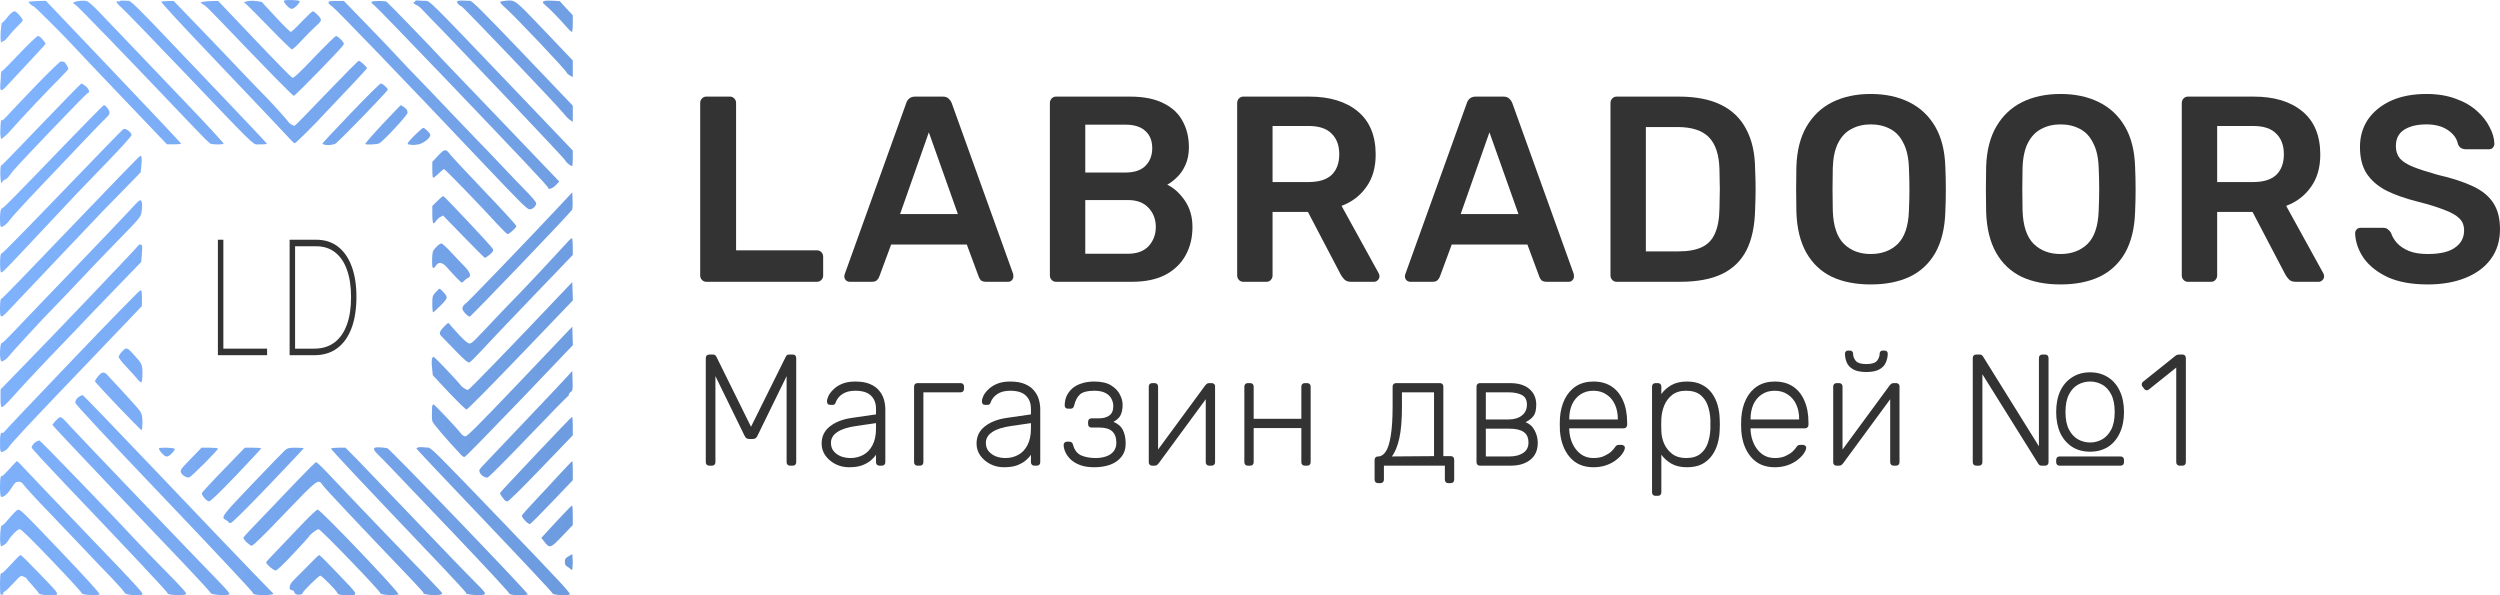 <svg width="210" height="50" viewBox="0 0 210 50" fill="none" xmlns="http://www.w3.org/2000/svg">
<path d="M6.448 0.105C6.116 0.192 6.066 0.296 6.315 0.382C6.448 0.426 10.57 4.69 16.079 10.479C16.86 11.303 17.567 12.013 17.658 12.056C17.816 12.152 18.655 12.161 18.788 12.074C18.83 12.048 17.284 10.375 15.348 8.356C13.42 6.336 10.852 3.65 9.656 2.393C7.529 0.166 7.454 0.096 7.105 0.062C6.905 0.053 6.615 0.07 6.448 0.105Z" fill="url(#paint0_linear_13_3647)"/>
<path d="M10.055 0.096C10.055 0.131 9.997 0.14 9.93 0.114C9.681 0.01 9.814 0.322 10.121 0.556C10.287 0.686 12.864 3.338 15.838 6.458C21.098 11.97 21.256 12.126 21.572 12.134C21.971 12.143 22.387 12.117 22.428 12.082C22.436 12.065 20.924 10.453 19.063 8.503C17.193 6.544 15.115 4.369 14.451 3.667C12.14 1.214 10.994 0.079 10.836 0.07C10.753 0.07 10.537 0.062 10.362 0.053C10.196 0.044 10.055 0.062 10.055 0.096Z" fill="url(#paint1_linear_13_3647)"/>
<path d="M20.774 0.105L20.484 0.183L20.733 0.4C20.874 0.521 21.755 1.414 22.702 2.384C23.641 3.355 24.464 4.152 24.53 4.152C24.589 4.152 24.938 3.832 25.303 3.433C25.66 3.043 26.167 2.54 26.417 2.306C27.073 1.726 27.081 1.682 26.708 1.284C26.533 1.102 26.342 0.946 26.284 0.946C26.226 0.946 25.81 1.336 25.353 1.812C24.904 2.289 24.489 2.679 24.422 2.679C24.364 2.679 23.782 2.107 23.143 1.414L21.979 0.157L21.522 0.088C21.265 0.053 20.932 0.062 20.774 0.105Z" fill="url(#paint2_linear_13_3647)"/>
<path d="M34.868 0.096C34.893 0.131 34.868 0.166 34.826 0.166C34.652 0.166 34.743 0.322 34.976 0.426C35.109 0.478 35.283 0.608 35.375 0.712C35.466 0.816 35.798 1.162 36.114 1.483C38.183 3.572 47.432 13.331 47.482 13.469C47.524 13.625 47.922 13.946 48.064 13.946C48.089 13.946 48.114 13.651 48.114 13.296V12.646L42.114 6.362C36.189 0.166 36.097 0.079 35.773 0.07C35.591 0.07 35.3 0.062 35.134 0.044C34.959 0.027 34.843 0.053 34.868 0.096Z" fill="url(#paint3_linear_13_3647)"/>
<path d="M38.532 0.062C38.449 0.079 38.391 0.122 38.391 0.166C38.391 0.27 38.632 0.512 38.74 0.512C38.848 0.512 46.85 8.893 47.299 9.482C47.482 9.716 47.739 9.985 47.872 10.072L48.114 10.236V8.876L43.909 4.473C40.527 0.937 39.662 0.079 39.488 0.07C39.363 0.07 39.131 0.062 38.964 0.053C38.798 0.044 38.607 0.044 38.532 0.062Z" fill="url(#paint4_linear_13_3647)"/>
<path d="M42.463 0.062C42.255 0.079 42.056 0.122 42.022 0.157C41.989 0.192 42.131 0.374 42.338 0.556C43.111 1.206 47.615 5.964 47.615 6.12C47.615 6.163 47.731 6.258 47.864 6.336L48.114 6.484V5.08L45.737 2.584C43.178 -0.094 43.302 0.001 42.463 0.062Z" fill="url(#paint5_linear_13_3647)"/>
<path d="M45.82 0.062C45.521 0.122 45.529 0.226 45.845 0.469C46.153 0.712 47 1.587 47.64 2.315C47.806 2.514 47.989 2.679 48.031 2.679C48.08 2.679 48.114 2.384 48.114 1.986V1.284L47.565 0.694L47.017 0.096L46.493 0.062C46.211 0.044 45.903 0.053 45.82 0.062Z" fill="url(#paint6_linear_13_3647)"/>
<path d="M2.41 0.166C2.41 0.252 2.701 0.512 2.8 0.512C2.883 0.512 5.501 3.121 6.266 3.97C6.448 4.178 8.277 6.102 10.312 8.234L14.027 12.126H14.617C14.941 12.126 15.207 12.1 15.207 12.056C15.207 12.022 12.647 9.309 9.531 6.033L3.856 0.07L3.133 0.088C2.734 0.096 2.41 0.131 2.41 0.166Z" fill="url(#paint7_linear_13_3647)"/>
<path d="M13.545 0.131C13.462 0.157 15.215 2.046 18.365 5.348C21.082 8.2 23.616 10.878 23.99 11.285C24.364 11.701 24.705 12.039 24.755 12.039C24.838 12.039 26.475 10.418 27.364 9.439C27.646 9.136 28.544 8.182 29.358 7.333C30.164 6.484 30.829 5.756 30.829 5.73C30.829 5.626 30.247 5.106 30.14 5.106C30.081 5.106 28.86 6.336 27.422 7.836C25.993 9.335 24.788 10.566 24.746 10.566C24.63 10.566 24.314 10.375 24.248 10.271C24.115 10.063 22.843 8.65 22.204 8.009C21.821 7.628 20.866 6.631 20.085 5.808C19.295 4.976 17.741 3.346 16.619 2.185L14.584 0.079L14.127 0.088C13.877 0.096 13.611 0.114 13.545 0.131Z" fill="url(#paint8_linear_13_3647)"/>
<path d="M17.035 0.157L16.827 0.218L17.077 0.382C17.401 0.599 17.093 0.278 21.082 4.43C23.001 6.423 24.613 8.052 24.68 8.052C24.796 8.052 28.702 4.048 28.843 3.78C28.918 3.65 28.876 3.563 28.635 3.32C28.477 3.156 28.295 3.026 28.228 3.026C28.162 3.026 27.347 3.823 26.408 4.802C25.046 6.232 24.672 6.57 24.547 6.527C24.464 6.492 23.026 5.028 21.356 3.268L18.323 0.079L17.783 0.088C17.484 0.096 17.151 0.122 17.035 0.157Z" fill="url(#paint9_linear_13_3647)"/>
<path d="M27.588 0.209C27.588 0.278 27.73 0.434 27.904 0.547C28.22 0.755 34.07 6.839 40.618 13.755C43.668 16.971 44.283 17.586 44.482 17.586C44.74 17.586 45.039 17.317 45.039 17.075C45.039 16.979 44.698 16.563 44.233 16.095C43.792 15.653 42.845 14.665 42.139 13.911C41.424 13.157 40.477 12.161 40.02 11.701C39.571 11.242 38.599 10.228 37.859 9.448C37.128 8.668 35.965 7.463 35.291 6.761C34.61 6.068 33.804 5.218 33.505 4.889C33.206 4.551 32.042 3.338 30.921 2.176L28.885 0.079H28.237C27.721 0.079 27.588 0.105 27.588 0.209Z" fill="url(#paint10_linear_13_3647)"/>
<path d="M31.203 0.157C31.178 0.209 31.261 0.313 31.386 0.4C31.519 0.486 34.161 3.208 37.269 6.458C44.058 13.556 46.036 15.653 46.036 15.766C46.036 15.965 46.427 15.835 46.693 15.549L46.975 15.246L43.41 11.519C41.449 9.465 39.289 7.212 38.607 6.51C37.934 5.808 37.186 5.028 36.945 4.768C36.305 4.057 32.591 0.226 32.475 0.148C32.325 0.053 31.261 0.062 31.203 0.157Z" fill="url(#paint11_linear_13_3647)"/>
<path d="M0.847 1.188C0.723 1.327 0.54 1.535 0.449 1.656C0.349 1.778 0.233 1.89 0.183 1.908C0.075 1.951 -0.008 3.277 0.083 3.502C0.125 3.598 0.158 3.624 0.158 3.563C0.166 3.511 0.224 3.459 0.291 3.459C0.357 3.459 0.565 3.251 0.756 3C0.939 2.757 1.28 2.384 1.504 2.176C1.728 1.968 1.911 1.76 1.911 1.717C1.911 1.544 1.379 0.946 1.23 0.946C1.147 0.946 0.972 1.058 0.847 1.188Z" fill="url(#paint12_linear_13_3647)"/>
<path d="M1.62 4.516C0.848 5.34 0.183 5.998 0.15 5.99C0.108 5.981 0.083 6.102 0.075 6.25C0.075 6.406 0.058 6.752 0.033 7.03C-0.025 7.74 0.1 7.749 0.681 7.09C0.956 6.787 1.77 5.912 2.501 5.14C3.224 4.369 3.823 3.719 3.823 3.684C3.823 3.65 3.773 3.563 3.723 3.494C3.44 3.138 3.316 3.026 3.183 3.026C3.1 3.026 2.402 3.693 1.62 4.516Z" fill="url(#paint13_linear_13_3647)"/>
<path d="M2.992 7.212C1.87 8.373 0.781 9.526 0.565 9.768C0.341 10.011 0.166 10.167 0.166 10.115C0.166 10.063 0.141 10.037 0.116 10.063C0.05 10.141 -0.008 11.19 0.05 11.459L0.1 11.693L0.341 11.502C0.482 11.389 0.69 11.19 0.814 11.043C1.728 10.002 3.839 7.758 5.052 6.544C5.426 6.172 5.734 5.834 5.734 5.799C5.734 5.643 5.46 5.192 5.36 5.192C5.302 5.192 5.202 5.175 5.135 5.149C5.069 5.123 4.221 5.938 2.992 7.212Z" fill="url(#paint14_linear_13_3647)"/>
<path d="M3.465 10.462C1.654 12.36 0.15 13.902 0.133 13.885C0.033 13.781 -0.008 14.509 0.05 15.064C0.091 15.419 0.1 15.428 0.216 15.255C0.283 15.159 0.391 15.073 0.449 15.073C0.515 15.073 0.665 14.925 0.798 14.743C1.155 14.249 1.429 13.954 4.479 10.757C6.033 9.127 7.346 7.792 7.396 7.792C7.587 7.792 7.462 7.454 7.196 7.238C7.038 7.116 6.881 7.012 6.839 7.012C6.806 7.012 5.285 8.564 3.465 10.462Z" fill="url(#paint15_linear_13_3647)"/>
<path d="M29.475 9.5C28.162 10.869 27.09 12.022 27.09 12.048C27.09 12.204 27.746 12.23 28.137 12.091C28.336 12.03 32.574 7.662 32.574 7.524C32.574 7.402 32.142 7.021 31.993 7.012C31.918 7.012 30.788 8.13 29.475 9.5Z" fill="url(#paint16_linear_13_3647)"/>
<path d="M5.833 11.753C1.429 16.329 0.274 17.499 0.183 17.499C0.066 17.499 0 17.811 0 18.383C0 19.111 0.042 19.172 0.366 18.947C0.524 18.843 0.731 18.617 0.839 18.453C0.947 18.288 2.111 17.014 3.424 15.636C4.737 14.249 6.407 12.498 7.13 11.736C7.853 10.973 8.617 10.176 8.842 9.976C9.166 9.665 9.232 9.56 9.191 9.387C9.132 9.162 8.858 8.832 8.725 8.832C8.684 8.832 7.379 10.15 5.833 11.753Z" fill="url(#paint17_linear_13_3647)"/>
<path d="M32.109 10.453C31.286 11.329 30.646 12.074 30.688 12.1C30.804 12.178 31.619 12.134 31.843 12.048C32.134 11.927 34.236 9.673 34.236 9.474C34.236 9.387 34.203 9.266 34.17 9.214C34.095 9.101 33.721 8.832 33.654 8.841C33.63 8.85 32.94 9.569 32.109 10.453Z" fill="url(#paint18_linear_13_3647)"/>
<path d="M10.362 10.843C10.287 10.886 7.977 13.261 5.227 16.121C2.485 18.973 0.208 21.295 0.166 21.269C0.133 21.243 0.083 21.313 0.05 21.425C-0.017 21.703 -0.008 22.725 0.067 22.847C0.15 22.977 0.141 22.985 3.449 19.458C6.773 15.913 6.482 16.217 8.966 13.651C10.121 12.464 11.052 11.432 11.052 11.346C11.052 11.112 10.537 10.739 10.362 10.843Z" fill="url(#paint19_linear_13_3647)"/>
<path d="M34.876 11.32C34.27 11.918 34.136 12.117 34.336 12.134C34.394 12.134 34.519 12.152 34.602 12.169C34.693 12.187 34.943 12.169 35.159 12.126C35.582 12.039 36.148 11.588 36.148 11.337C36.148 11.198 35.682 10.739 35.549 10.739C35.508 10.739 35.209 10.999 34.876 11.32Z" fill="url(#paint20_linear_13_3647)"/>
<path d="M36.804 13.07L36.314 13.599V14.232C36.314 14.587 36.339 14.899 36.372 14.925C36.397 14.96 36.605 14.812 36.821 14.596C37.045 14.379 37.253 14.206 37.303 14.206C37.386 14.206 40.336 17.248 41.732 18.782C42.18 19.267 42.587 19.666 42.637 19.666C42.77 19.666 43.377 19.12 43.377 18.99C43.377 18.921 42.164 17.595 40.676 16.043C39.197 14.483 37.901 13.105 37.809 12.966C37.444 12.481 37.352 12.49 36.804 13.07Z" fill="url(#paint21_linear_13_3647)"/>
<path d="M5.941 19.103C2.792 22.405 0.183 25.091 0.158 25.074C0.058 25.013 0 25.308 0 25.889C0 26.825 0.042 26.825 1.005 25.776C1.479 25.265 3.399 23.245 5.26 21.287C7.121 19.319 8.675 17.69 8.709 17.655C8.742 17.612 9.457 16.884 10.296 16.035L11.816 14.475L11.875 13.928C11.933 13.296 11.908 13.07 11.775 13.097C11.717 13.097 9.099 15.809 5.941 19.103Z" fill="url(#paint22_linear_13_3647)"/>
<path d="M47.075 17.222C44.789 19.675 39.48 25.195 39.197 25.421C38.765 25.767 38.732 25.949 39.064 26.305C39.214 26.469 39.388 26.599 39.455 26.599C39.563 26.599 47.914 17.881 48.055 17.621C48.089 17.56 48.114 17.196 48.097 16.832L48.072 16.156L47.075 17.222Z" fill="url(#paint23_linear_13_3647)"/>
<path d="M36.746 16.875L36.314 17.3V18.002C36.314 18.383 36.347 18.721 36.397 18.756C36.438 18.782 36.538 18.704 36.613 18.583C36.688 18.461 36.862 18.297 36.987 18.227L37.219 18.106L38.948 19.883C39.895 20.862 40.701 21.659 40.734 21.659C40.776 21.659 40.959 21.538 41.142 21.382C41.391 21.174 41.457 21.07 41.416 20.931C41.366 20.767 37.327 16.468 37.219 16.459C37.194 16.459 36.978 16.65 36.746 16.875Z" fill="url(#paint24_linear_13_3647)"/>
<path d="M10.869 17.699C10.379 18.236 8.285 20.42 6.224 22.569C4.155 24.71 1.961 27.007 1.346 27.657C0.731 28.315 0.199 28.827 0.166 28.809C0.025 28.714 -0.058 29.771 0.05 30.213C0.1 30.395 0.116 30.404 0.332 30.283C0.465 30.213 0.623 30.083 0.681 29.988C0.823 29.78 3.723 26.625 4.396 25.958C4.687 25.663 5.534 24.788 6.274 23.999C8.16 22.006 8.559 21.581 9.689 20.429C11.941 18.115 11.858 18.219 11.916 17.586C11.958 17.187 11.941 16.979 11.866 16.875C11.767 16.737 11.667 16.823 10.869 17.699Z" fill="url(#paint25_linear_13_3647)"/>
<path d="M47.814 20.177C47.731 20.264 47.058 20.992 46.327 21.789C45.596 22.587 44.382 23.869 43.643 24.641C42.895 25.403 41.998 26.339 41.648 26.712C39.779 28.714 39.629 28.853 39.438 28.853C39.305 28.853 39.039 28.636 38.566 28.133C38.2 27.735 37.843 27.336 37.776 27.241C37.66 27.085 37.643 27.085 37.327 27.414C36.953 27.787 36.87 27.986 37.012 28.168C37.07 28.237 37.602 28.783 38.2 29.399C39.081 30.3 39.313 30.491 39.446 30.439C39.529 30.395 39.92 30.014 40.31 29.589C40.701 29.156 42.621 27.145 44.565 25.109L48.114 21.417V20.715C48.114 20.325 48.08 20.013 48.047 20.013C48.006 20.013 47.906 20.082 47.814 20.177Z" fill="url(#paint26_linear_13_3647)"/>
<path d="M36.629 20.767C36.339 21.079 36.322 21.131 36.297 21.781C36.272 22.535 36.364 22.699 36.613 22.318C36.829 21.971 37.153 22.015 37.535 22.448C38.158 23.159 38.732 23.739 38.798 23.739C38.831 23.739 38.931 23.661 39.014 23.566C39.097 23.471 39.23 23.375 39.313 23.349C39.613 23.245 39.505 22.873 39.039 22.396C38.798 22.153 38.283 21.616 37.901 21.2C37.519 20.784 37.145 20.446 37.07 20.446C36.995 20.446 36.796 20.593 36.629 20.767Z" fill="url(#paint27_linear_13_3647)"/>
<path d="M11.634 20.602C11.634 20.671 4.82 27.821 1.778 30.933L0.05 32.709L0.042 33.437C0.042 33.949 0.075 34.174 0.15 34.2C0.2 34.226 0.465 34.001 0.731 33.706C0.989 33.411 1.562 32.787 1.994 32.319C2.427 31.86 3 31.245 3.258 30.967C3.515 30.69 4.404 29.754 5.235 28.896C6.066 28.038 6.864 27.197 7.014 27.033C7.171 26.868 8.318 25.663 9.573 24.372L11.858 22.006L11.916 21.356C11.95 20.992 11.95 20.663 11.925 20.619C11.867 20.515 11.634 20.507 11.634 20.602Z" fill="url(#paint28_linear_13_3647)"/>
<path d="M47.698 24.086C42.687 29.373 39.413 32.753 39.305 32.753C39.181 32.753 38.815 32.527 38.723 32.397C38.507 32.077 36.513 29.979 36.43 29.979C36.264 29.979 36.222 30.291 36.297 30.95L36.355 31.522L37.701 32.961C38.449 33.749 39.114 34.399 39.189 34.399C39.264 34.399 41.308 32.337 43.726 29.815L48.122 25.23L48.072 23.696L47.698 24.086Z" fill="url(#paint29_linear_13_3647)"/>
<path d="M36.588 24.563C36.322 24.849 36.314 24.892 36.314 25.568C36.314 25.967 36.347 26.253 36.388 26.235C36.438 26.218 36.712 25.958 37.02 25.655C37.452 25.221 37.552 25.065 37.51 24.918C37.46 24.736 37.028 24.259 36.912 24.259C36.879 24.259 36.729 24.398 36.588 24.563Z" fill="url(#paint30_linear_13_3647)"/>
<path d="M6.083 30.231C3 33.455 0.432 36.159 0.374 36.254C0.307 36.341 0.224 36.384 0.183 36.358C0.058 36.28 0 36.532 0 37.173C0 37.987 0.033 38.066 0.332 37.91C0.465 37.84 0.623 37.71 0.681 37.623C0.981 37.181 2.451 35.604 6.98 30.881L11.916 25.715L11.925 25.057C11.925 24.528 11.9 24.389 11.8 24.381C11.733 24.381 9.157 27.007 6.083 30.231Z" fill="url(#paint31_linear_13_3647)"/>
<path d="M47.74 27.787C47.557 27.977 45.579 30.057 43.352 32.397C40.261 35.639 39.247 36.653 39.097 36.653C38.981 36.653 38.832 36.557 38.732 36.428C38.375 35.951 36.497 33.966 36.405 33.966C36.355 33.966 36.305 34.07 36.297 34.2C36.264 34.815 36.272 35.154 36.314 35.37C36.347 35.552 37.411 36.8 38.79 38.273C38.848 38.334 38.956 38.386 39.023 38.386C39.089 38.386 41.158 36.272 43.635 33.689L48.122 28.991L48.072 27.44L47.74 27.787Z" fill="url(#paint32_linear_13_3647)"/>
<path d="M10.271 29.511C10.105 29.676 9.972 29.893 9.972 29.979C9.972 30.083 10.271 30.465 10.661 30.863C11.035 31.262 11.443 31.713 11.567 31.869C11.692 32.033 11.833 32.137 11.883 32.103C11.925 32.077 11.966 31.747 11.966 31.383C11.966 30.629 11.925 30.534 11.26 29.815C10.67 29.165 10.628 29.147 10.271 29.511Z" fill="url(#paint33_linear_13_3647)"/>
<path d="M47.698 31.574C47.49 31.808 45.87 33.533 44.083 35.405C42.305 37.277 40.701 38.958 40.527 39.149C40.244 39.452 40.219 39.504 40.31 39.703C40.41 39.938 40.701 40.12 40.95 40.12C41.025 40.12 42.563 38.577 44.366 36.696C46.169 34.815 47.673 33.273 47.715 33.273C47.748 33.273 47.781 33.221 47.781 33.151C47.781 33.091 47.856 32.978 47.947 32.917C48.105 32.805 48.122 32.718 48.097 31.973L48.072 31.158L47.698 31.574Z" fill="url(#paint34_linear_13_3647)"/>
<path d="M8.243 31.6C8.094 31.782 7.977 31.973 7.977 32.025C7.977 32.137 11.791 36.133 11.9 36.133C11.933 36.133 11.966 35.847 11.966 35.5C11.966 35.023 11.925 34.807 11.8 34.59C11.709 34.434 11.077 33.715 10.404 32.995C9.731 32.276 9.099 31.591 8.999 31.479C8.742 31.201 8.551 31.227 8.243 31.6Z" fill="url(#paint35_linear_13_3647)"/>
<path d="M6.689 33.29C6.457 33.429 6.324 33.628 6.324 33.836C6.324 33.949 8.892 36.705 13.836 41.888C18.107 46.368 21.315 49.8 21.265 49.826C21.074 49.956 22.254 50.051 22.744 49.948L22.993 49.896L22.52 49.41C22.262 49.133 21.68 48.544 21.232 48.084C20.774 47.625 17.392 44.08 13.711 40.215C10.03 36.349 6.989 33.186 6.939 33.186C6.897 33.195 6.781 33.238 6.689 33.29Z" fill="url(#paint36_linear_13_3647)"/>
<path d="M4.994 35.067C4.87 35.119 4.404 35.613 4.404 35.7C4.404 35.725 6.423 37.875 8.891 40.475C11.36 43.066 14.359 46.212 15.547 47.46C16.736 48.708 17.7 49.766 17.683 49.8C17.642 49.956 19.046 50.069 19.262 49.921C19.337 49.878 19.096 49.575 18.398 48.864C16.678 47.105 6.689 36.679 5.983 35.899C5.227 35.067 5.16 35.006 4.994 35.067Z" fill="url(#paint37_linear_13_3647)"/>
<path d="M45.039 38.144C43.418 39.859 42.064 41.307 42.031 41.376C41.973 41.471 42.031 41.567 42.38 42C42.43 42.061 42.538 42.113 42.629 42.113C42.721 42.113 43.826 41.029 45.446 39.34L48.114 36.566V35.786C48.114 35.353 48.089 35.006 48.055 35.015C48.014 35.015 46.659 36.428 45.039 38.144Z" fill="url(#paint38_linear_13_3647)"/>
<path d="M3.033 37.103C2.825 37.233 2.667 37.441 2.659 37.597C2.659 37.667 3.914 39.028 5.443 40.631C10.528 45.952 14.118 49.774 14.085 49.835C13.994 49.982 15.406 50.06 15.622 49.913C15.722 49.852 15.373 49.453 13.969 48.032C12.996 47.044 11.966 45.978 11.684 45.675C9.747 43.578 3.399 36.999 3.307 36.999C3.249 36.999 3.124 37.051 3.033 37.103Z" fill="url(#paint39_linear_13_3647)"/>
<path d="M31.56 37.589C31.319 37.641 31.386 37.831 31.752 38.187C32.159 38.568 32.491 38.923 38.374 45.094C40.809 47.651 42.779 49.783 42.754 49.818C42.737 49.861 42.828 49.913 42.97 49.948C43.369 50.026 44.274 50.008 44.332 49.921C44.391 49.809 32.74 37.693 32.533 37.65C32.217 37.589 31.702 37.554 31.56 37.589Z" fill="url(#paint40_linear_13_3647)"/>
<path d="M35.133 37.58C35.05 37.597 34.984 37.65 34.984 37.684C34.984 37.719 37.56 40.449 40.718 43.759C43.867 47.061 46.426 49.8 46.41 49.826C46.327 49.965 47.457 50.052 47.848 49.948C48.014 49.896 47.291 49.124 42.13 43.751C36.787 38.187 36.214 37.606 35.965 37.597C35.815 37.597 35.599 37.58 35.483 37.563C35.366 37.554 35.208 37.554 35.133 37.58Z" fill="url(#paint41_linear_13_3647)"/>
<path d="M13.354 37.667C13.296 37.771 13.728 38.273 13.935 38.334C14.068 38.377 14.185 38.317 14.417 38.1C14.592 37.927 14.708 37.754 14.675 37.702C14.608 37.597 13.412 37.563 13.354 37.667Z" fill="url(#paint42_linear_13_3647)"/>
<path d="M23.848 0.063C23.79 0.167 24.222 0.669 24.43 0.73C24.563 0.773 24.679 0.713 24.912 0.496C25.086 0.323 25.203 0.149 25.169 0.097C25.103 -0.007 23.906 -0.041 23.848 0.063Z" fill="url(#paint43_linear_13_3647)"/>
<path d="M16.021 38.542C15.149 39.444 15.116 39.495 15.215 39.712C15.315 39.938 15.689 40.154 15.897 40.102C16.071 40.059 18.365 37.754 18.315 37.675C18.29 37.641 17.974 37.606 17.6 37.606H16.927L16.021 38.542Z" fill="url(#paint44_linear_13_3647)"/>
<path d="M18.763 39.469C17.766 40.492 16.952 41.376 16.952 41.437C16.952 41.636 17.376 42.113 17.558 42.113C17.683 42.113 18.373 41.454 19.844 39.92C20.99 38.715 21.938 37.702 21.938 37.667C21.938 37.632 21.63 37.606 21.256 37.606H20.567L18.763 39.469Z" fill="url(#paint45_linear_13_3647)"/>
<path d="M23.916 37.84C23.766 37.979 22.536 39.244 21.182 40.666C18.589 43.387 18.522 43.465 18.996 43.69C19.104 43.742 19.195 43.82 19.195 43.864C19.195 43.898 19.27 43.933 19.37 43.933C19.486 43.933 20.5 42.936 22.528 40.822C24.165 39.105 25.511 37.684 25.511 37.658C25.511 37.632 25.212 37.606 24.855 37.606C24.256 37.606 24.165 37.632 23.916 37.84Z" fill="url(#paint46_linear_13_3647)"/>
<path d="M27.804 37.675C27.771 37.736 30.281 40.406 37.045 47.504C38.258 48.786 39.214 49.826 39.172 49.835C38.923 49.861 39.604 49.982 40.053 49.991C40.909 50 40.934 49.93 40.261 49.254C38.981 47.971 37.286 46.212 34.228 43.006C32.466 41.16 30.572 39.184 30.023 38.62L29.018 37.606H28.436C28.112 37.606 27.829 37.641 27.804 37.675Z" fill="url(#paint47_linear_13_3647)"/>
<path d="M0.798 39.383C0.482 39.738 0.191 40.007 0.158 39.989C0.05 39.911 0 40.215 0 40.943C0 41.341 0.033 41.697 0.083 41.723C0.249 41.827 0.648 41.498 0.964 40.995C1.246 40.544 1.321 40.475 1.554 40.466C1.762 40.466 1.853 40.527 2.003 40.743C2.102 40.9 3.083 41.966 4.188 43.109C5.293 44.262 6.664 45.701 7.246 46.316C7.828 46.94 8.792 47.946 9.39 48.561C9.98 49.185 10.47 49.731 10.47 49.791C10.47 49.956 11.501 50.069 11.949 49.948C12.116 49.896 11.6 49.332 7.711 45.285C5.277 42.754 2.883 40.241 2.385 39.703C1.895 39.175 1.463 38.733 1.429 38.733C1.396 38.733 1.114 39.028 0.798 39.383Z" fill="url(#paint48_linear_13_3647)"/>
<path d="M47.05 39.79C46.518 40.38 45.587 41.376 44.981 42.018C44.382 42.65 43.867 43.231 43.842 43.3C43.784 43.439 44.324 44.019 44.507 44.019C44.565 44.019 45.396 43.188 46.36 42.173L48.114 40.336V39.53C48.114 39.097 48.097 38.733 48.072 38.733C48.047 38.733 47.59 39.209 47.05 39.79Z" fill="url(#paint49_linear_13_3647)"/>
<path d="M25.087 40.258C24.339 41.047 22.985 42.459 22.087 43.396C21.182 44.323 20.442 45.12 20.442 45.163C20.442 45.328 20.974 45.84 21.148 45.84C21.265 45.84 22.121 45.008 23.891 43.153C26.716 40.206 26.733 40.197 27.098 40.743C27.256 40.995 30.273 44.193 34.427 48.535C35.109 49.246 35.632 49.826 35.591 49.835C35.375 49.861 36.014 49.982 36.413 49.991C36.887 50 37.145 49.948 37.145 49.835C37.145 49.8 36.638 49.246 36.014 48.604C34.037 46.568 28.835 41.142 27.73 39.955C27.148 39.331 26.616 38.819 26.558 38.819C26.5 38.819 25.843 39.469 25.087 40.258Z" fill="url(#paint50_linear_13_3647)"/>
<path d="M46.725 43.82L45.471 45.181L45.729 45.51C46.169 46.082 46.243 46.065 47.232 45.025L48.114 44.106V43.283C48.114 42.832 48.089 42.459 48.055 42.459C48.014 42.459 47.424 43.075 46.725 43.82Z" fill="url(#paint51_linear_13_3647)"/>
<path d="M1.521 42.815C1.355 42.876 1.213 43.023 0.474 43.881C0.341 44.028 0.191 44.149 0.141 44.149C0.033 44.149 -0.042 45.38 0.042 45.736C0.083 45.926 0.091 45.926 0.324 45.788C0.457 45.709 0.615 45.545 0.69 45.415C0.931 44.99 1.471 44.453 1.654 44.453C1.778 44.453 2.593 45.241 4.404 47.14C5.817 48.613 6.93 49.835 6.872 49.835C6.814 49.843 6.889 49.878 7.022 49.913C7.354 50 8.243 50.017 8.368 49.93C8.434 49.887 7.346 48.682 5.086 46.308C2.102 43.17 1.679 42.754 1.521 42.815Z" fill="url(#paint52_linear_13_3647)"/>
<path d="M25.253 44.158C24.547 44.904 23.608 45.891 23.168 46.342C22.719 46.801 22.353 47.2 22.353 47.235C22.353 47.382 22.968 47.92 23.143 47.92C23.267 47.92 23.724 47.486 24.613 46.541C25.328 45.788 25.918 45.129 25.935 45.094C26.01 44.912 26.608 44.453 26.766 44.453C26.94 44.453 32.109 49.818 31.951 49.835C31.91 49.843 31.984 49.878 32.117 49.913C32.466 50.008 33.339 50.008 33.472 49.921C33.621 49.826 26.924 42.806 26.683 42.806C26.591 42.806 26.01 43.361 25.253 44.158Z" fill="url(#paint53_linear_13_3647)"/>
<path d="M47.765 46.724C47.499 46.88 47.449 46.958 47.449 47.2C47.449 47.4 47.499 47.512 47.631 47.581C47.74 47.642 47.873 47.746 47.947 47.816C48.055 47.937 48.072 47.911 48.097 47.59C48.114 47.391 48.114 47.07 48.097 46.88L48.072 46.541L47.765 46.724Z" fill="url(#paint54_linear_13_3647)"/>
<path d="M0.931 47.4C0.548 47.824 0.199 48.162 0.166 48.136C0.133 48.11 0.075 48.154 0.05 48.231C-0.017 48.405 -0.017 49.87 0.05 49.939C0.125 50.017 0.341 49.904 0.283 49.818C0.258 49.774 0.307 49.714 0.391 49.688C0.474 49.653 0.806 49.341 1.138 48.977C1.728 48.336 1.737 48.327 1.994 48.44C2.127 48.5 2.244 48.57 2.244 48.604C2.244 48.639 2.468 48.899 2.742 49.202C3.016 49.497 3.241 49.774 3.241 49.818C3.241 49.921 3.665 50 4.188 50C5.094 50 5.119 50.051 3.39 48.258C2.526 47.356 1.778 46.62 1.728 46.62C1.679 46.62 1.321 46.966 0.931 47.4Z" fill="url(#paint55_linear_13_3647)"/>
<path d="M26.068 47.321C25.694 47.711 25.154 48.249 24.871 48.526C24.406 48.986 24.306 49.15 24.339 49.453C24.339 49.506 24.431 49.566 24.539 49.584C24.638 49.601 24.721 49.67 24.721 49.74C24.721 49.809 24.805 49.896 24.904 49.93C25.137 50 25.428 49.93 25.428 49.8C25.428 49.679 26.774 48.361 26.907 48.353C27.032 48.353 28.336 49.679 28.336 49.809C28.336 49.93 28.644 50 29.167 50C30.156 50 30.181 50.06 28.453 48.258C27.588 47.356 26.857 46.62 26.816 46.62C26.782 46.62 26.442 46.931 26.068 47.321Z" fill="url(#paint56_linear_13_3647)"/>
<path d="M18.303 29.836V20.138H18.762V29.286H22.435V29.836H18.303Z" fill="#333333"/>
<path d="M26.414 29.836H24.328V20.138H26.576C27.281 20.138 27.884 20.331 28.386 20.716C28.888 21.101 29.273 21.653 29.539 22.373C29.809 23.09 29.942 23.95 29.94 24.954C29.937 25.98 29.798 26.857 29.521 27.587C29.244 28.313 28.844 28.87 28.32 29.258C27.796 29.643 27.161 29.836 26.414 29.836ZM24.787 29.286H26.395C27.066 29.286 27.632 29.114 28.092 28.77C28.553 28.423 28.9 27.926 29.135 27.279C29.373 26.632 29.49 25.857 29.488 24.954C29.488 24.064 29.374 23.301 29.146 22.667C28.919 22.029 28.587 21.54 28.151 21.199C27.718 20.858 27.186 20.687 26.557 20.687H24.787V29.286Z" fill="#333333"/>
<path d="M59.329 23.671C59.186 23.671 59.065 23.619 58.965 23.515C58.866 23.412 58.816 23.286 58.816 23.137V8.649C58.816 8.5 58.866 8.375 58.965 8.271C59.065 8.167 59.186 8.115 59.329 8.115H61.318C61.461 8.115 61.582 8.167 61.682 8.271C61.781 8.375 61.831 8.5 61.831 8.649V21.026H68.611C68.768 21.026 68.896 21.078 68.996 21.182C69.096 21.286 69.146 21.419 69.146 21.582V23.137C69.146 23.286 69.096 23.412 68.996 23.515C68.896 23.619 68.768 23.671 68.611 23.671H59.329Z" fill="#333333"/>
<path d="M71.372 23.671C71.258 23.671 71.151 23.626 71.051 23.538C70.966 23.449 70.923 23.337 70.923 23.204C70.923 23.145 70.937 23.078 70.966 23.004L76.12 8.671C76.163 8.523 76.241 8.397 76.355 8.293C76.484 8.175 76.655 8.115 76.868 8.115H79.2C79.414 8.115 79.578 8.175 79.692 8.293C79.806 8.397 79.891 8.523 79.948 8.671L85.103 23.004C85.117 23.078 85.124 23.145 85.124 23.204C85.124 23.337 85.081 23.449 84.996 23.538C84.91 23.626 84.81 23.671 84.696 23.671H82.836C82.636 23.671 82.486 23.626 82.386 23.538C82.301 23.434 82.244 23.337 82.215 23.249L81.21 20.538H74.858L73.853 23.249C73.824 23.337 73.76 23.434 73.66 23.538C73.575 23.626 73.432 23.671 73.233 23.671H71.372ZM75.607 17.982H80.462L78.023 11.115L75.607 17.982Z" fill="#333333"/>
<path d="M88.703 23.671C88.561 23.671 88.44 23.619 88.34 23.515C88.24 23.412 88.19 23.286 88.19 23.137V8.671C88.19 8.508 88.24 8.375 88.34 8.271C88.44 8.167 88.561 8.115 88.703 8.115H94.906C96.061 8.115 97.002 8.3 97.729 8.671C98.456 9.026 98.991 9.523 99.333 10.16C99.689 10.797 99.868 11.537 99.868 12.382C99.868 12.945 99.768 13.441 99.568 13.871C99.383 14.286 99.148 14.626 98.862 14.893C98.592 15.16 98.321 15.367 98.05 15.515C98.606 15.782 99.098 16.226 99.526 16.849C99.953 17.471 100.167 18.212 100.167 19.071C100.167 19.96 99.975 20.752 99.59 21.449C99.205 22.145 98.634 22.693 97.879 23.093C97.123 23.478 96.189 23.671 95.077 23.671H88.703ZM91.163 21.315H94.735C95.505 21.315 96.089 21.101 96.489 20.671C96.888 20.226 97.087 19.693 97.087 19.071C97.087 18.419 96.881 17.878 96.467 17.449C96.068 17.019 95.49 16.804 94.735 16.804H91.163V21.315ZM91.163 14.493H94.521C95.277 14.493 95.84 14.308 96.21 13.938C96.596 13.552 96.788 13.056 96.788 12.449C96.788 11.826 96.596 11.345 96.21 11.004C95.84 10.649 95.277 10.471 94.521 10.471H91.163V14.493Z" fill="#333333"/>
<path d="M104.435 23.671C104.292 23.671 104.171 23.619 104.071 23.515C103.972 23.412 103.922 23.286 103.922 23.137V8.671C103.922 8.508 103.972 8.375 104.071 8.271C104.171 8.167 104.292 8.115 104.435 8.115H109.974C111.7 8.115 113.061 8.53 114.059 9.36C115.057 10.189 115.557 11.397 115.557 12.982C115.557 14.078 115.293 14.989 114.765 15.715C114.252 16.441 113.56 16.967 112.691 17.293L115.813 22.96C115.856 23.049 115.877 23.13 115.877 23.204C115.877 23.337 115.827 23.449 115.728 23.538C115.642 23.626 115.542 23.671 115.428 23.671H113.482C113.24 23.671 113.054 23.604 112.926 23.471C112.798 23.337 112.698 23.204 112.626 23.071L109.867 17.804H106.895V23.137C106.895 23.286 106.845 23.412 106.745 23.515C106.659 23.619 106.538 23.671 106.381 23.671H104.435ZM106.895 15.293H109.91C110.78 15.293 111.429 15.093 111.856 14.693C112.284 14.278 112.498 13.7 112.498 12.96C112.498 12.219 112.284 11.641 111.856 11.226C111.443 10.797 110.794 10.582 109.91 10.582H106.895V15.293Z" fill="#333333"/>
<path d="M118.462 23.671C118.348 23.671 118.241 23.626 118.141 23.538C118.056 23.449 118.013 23.337 118.013 23.204C118.013 23.145 118.027 23.078 118.056 23.004L123.21 8.671C123.253 8.523 123.331 8.397 123.445 8.293C123.574 8.175 123.745 8.115 123.959 8.115H126.29C126.504 8.115 126.668 8.175 126.782 8.293C126.896 8.397 126.981 8.523 127.038 8.671L132.193 23.004C132.207 23.078 132.214 23.145 132.214 23.204C132.214 23.337 132.172 23.449 132.086 23.538C132 23.626 131.901 23.671 131.787 23.671H129.926C129.726 23.671 129.576 23.626 129.477 23.538C129.391 23.434 129.334 23.337 129.306 23.249L128.3 20.538H121.948L120.943 23.249C120.915 23.337 120.85 23.434 120.751 23.538C120.665 23.626 120.522 23.671 120.323 23.671H118.462ZM122.697 17.982H127.552L125.114 11.115L122.697 17.982Z" fill="#333333"/>
<path d="M135.794 23.671C135.651 23.671 135.53 23.619 135.43 23.515C135.33 23.412 135.28 23.286 135.28 23.137V8.671C135.28 8.508 135.33 8.375 135.43 8.271C135.53 8.167 135.651 8.115 135.794 8.115H141.012C142.452 8.115 143.636 8.345 144.563 8.804C145.504 9.263 146.209 9.945 146.68 10.849C147.165 11.752 147.414 12.856 147.429 14.16C147.457 14.812 147.471 15.389 147.471 15.893C147.471 16.397 147.457 16.967 147.429 17.604C147.4 18.982 147.158 20.123 146.701 21.026C146.245 21.915 145.554 22.582 144.627 23.026C143.714 23.456 142.545 23.671 141.119 23.671H135.794ZM138.253 21.115H141.012C141.811 21.115 142.459 20.997 142.959 20.76C143.458 20.523 143.821 20.145 144.049 19.626C144.292 19.093 144.42 18.397 144.434 17.538C144.449 17.093 144.456 16.708 144.456 16.382C144.47 16.041 144.47 15.708 144.456 15.382C144.456 15.041 144.449 14.656 144.434 14.226C144.406 13.012 144.113 12.115 143.557 11.537C143.001 10.96 142.117 10.671 140.905 10.671H138.253V21.115Z" fill="#333333"/>
<path d="M157.141 23.893C155.872 23.893 154.781 23.678 153.869 23.249C152.956 22.804 152.243 22.13 151.73 21.226C151.217 20.308 150.939 19.167 150.896 17.804C150.882 17.167 150.875 16.538 150.875 15.915C150.875 15.293 150.882 14.656 150.896 14.004C150.939 12.656 151.224 11.53 151.751 10.626C152.279 9.723 152.999 9.041 153.912 8.582C154.838 8.123 155.915 7.893 157.141 7.893C158.367 7.893 159.444 8.123 160.371 8.582C161.297 9.041 162.025 9.723 162.552 10.626C163.08 11.53 163.365 12.656 163.408 14.004C163.436 14.656 163.45 15.293 163.45 15.915C163.45 16.538 163.436 17.167 163.408 17.804C163.365 19.167 163.087 20.308 162.574 21.226C162.06 22.13 161.34 22.804 160.413 23.249C159.501 23.678 158.41 23.893 157.141 23.893ZM157.141 21.337C158.068 21.337 158.824 21.056 159.408 20.493C159.993 19.915 160.307 18.982 160.349 17.693C160.378 17.041 160.392 16.441 160.392 15.893C160.392 15.33 160.378 14.73 160.349 14.093C160.321 13.234 160.164 12.537 159.879 12.004C159.608 11.456 159.237 11.063 158.767 10.826C158.296 10.575 157.754 10.449 157.141 10.449C156.542 10.449 156.008 10.575 155.537 10.826C155.067 11.063 154.689 11.456 154.404 12.004C154.133 12.537 153.983 13.234 153.954 14.093C153.94 14.73 153.933 15.33 153.933 15.893C153.933 16.441 153.94 17.041 153.954 17.693C153.997 18.982 154.311 19.915 154.895 20.493C155.48 21.056 156.229 21.337 157.141 21.337Z" fill="#333333"/>
<path d="M173.082 23.893C171.813 23.893 170.722 23.678 169.809 23.249C168.897 22.804 168.184 22.13 167.671 21.226C167.157 20.308 166.879 19.167 166.836 17.804C166.822 17.167 166.815 16.538 166.815 15.915C166.815 15.293 166.822 14.656 166.836 14.004C166.879 12.656 167.164 11.53 167.692 10.626C168.219 9.723 168.939 9.041 169.852 8.582C170.779 8.123 171.855 7.893 173.082 7.893C174.308 7.893 175.384 8.123 176.311 8.582C177.238 9.041 177.965 9.723 178.493 10.626C179.02 11.53 179.305 12.656 179.348 14.004C179.377 14.656 179.391 15.293 179.391 15.915C179.391 16.538 179.377 17.167 179.348 17.804C179.305 19.167 179.027 20.308 178.514 21.226C178.001 22.13 177.281 22.804 176.354 23.249C175.441 23.678 174.351 23.893 173.082 23.893ZM173.082 21.337C174.008 21.337 174.764 21.056 175.349 20.493C175.933 19.915 176.247 18.982 176.29 17.693C176.318 17.041 176.332 16.441 176.332 15.893C176.332 15.33 176.318 14.73 176.29 14.093C176.261 13.234 176.104 12.537 175.819 12.004C175.548 11.456 175.178 11.063 174.707 10.826C174.236 10.575 173.695 10.449 173.082 10.449C172.483 10.449 171.948 10.575 171.477 10.826C171.007 11.063 170.629 11.456 170.344 12.004C170.073 12.537 169.923 13.234 169.895 14.093C169.881 14.73 169.873 15.33 169.873 15.893C169.873 16.441 169.881 17.041 169.895 17.693C169.938 18.982 170.251 19.915 170.836 20.493C171.42 21.056 172.169 21.337 173.082 21.337Z" fill="#333333"/>
<path d="M183.782 23.671C183.639 23.671 183.518 23.619 183.418 23.515C183.319 23.412 183.269 23.286 183.269 23.137V8.671C183.269 8.508 183.319 8.375 183.418 8.271C183.518 8.167 183.639 8.115 183.782 8.115H189.321C191.047 8.115 192.408 8.53 193.406 9.36C194.405 10.189 194.904 11.397 194.904 12.982C194.904 14.078 194.64 14.989 194.112 15.715C193.599 16.441 192.907 16.967 192.038 17.293L195.16 22.96C195.203 23.049 195.224 23.13 195.224 23.204C195.224 23.337 195.174 23.449 195.075 23.538C194.989 23.626 194.889 23.671 194.775 23.671H192.829C192.587 23.671 192.401 23.604 192.273 23.471C192.145 23.337 192.045 23.204 191.973 23.071L189.214 17.804H186.242V23.137C186.242 23.286 186.192 23.412 186.092 23.515C186.006 23.619 185.885 23.671 185.728 23.671H183.782ZM186.242 15.293H189.257C190.127 15.293 190.776 15.093 191.204 14.693C191.631 14.278 191.845 13.7 191.845 12.96C191.845 12.219 191.631 11.641 191.204 11.226C190.79 10.797 190.141 10.582 189.257 10.582H186.242V15.293Z" fill="#333333"/>
<path d="M203.926 23.893C202.6 23.893 201.488 23.693 200.589 23.293C199.705 22.878 199.028 22.345 198.558 21.693C198.101 21.026 197.859 20.33 197.83 19.604C197.83 19.471 197.873 19.36 197.959 19.271C198.044 19.182 198.151 19.137 198.28 19.137H200.183C200.368 19.137 200.504 19.182 200.589 19.271C200.689 19.345 200.775 19.441 200.846 19.56C200.932 19.841 201.096 20.123 201.338 20.404C201.58 20.671 201.908 20.893 202.322 21.071C202.75 21.249 203.284 21.337 203.926 21.337C204.953 21.337 205.715 21.16 206.214 20.804C206.728 20.449 206.984 19.967 206.984 19.36C206.984 18.93 206.849 18.589 206.578 18.337C206.307 18.071 205.886 17.834 205.316 17.626C204.76 17.404 204.019 17.174 203.092 16.938C202.022 16.671 201.124 16.352 200.397 15.982C199.684 15.597 199.142 15.115 198.772 14.537C198.415 13.96 198.237 13.226 198.237 12.338C198.237 11.478 198.458 10.715 198.9 10.049C199.356 9.382 199.998 8.856 200.825 8.471C201.666 8.086 202.664 7.893 203.819 7.893C204.746 7.893 205.566 8.026 206.279 8.293C206.991 8.545 207.583 8.886 208.054 9.315C208.524 9.73 208.881 10.182 209.123 10.671C209.38 11.145 209.515 11.612 209.529 12.071C209.529 12.189 209.487 12.3 209.401 12.404C209.33 12.493 209.223 12.537 209.08 12.537H207.091C206.977 12.537 206.863 12.508 206.749 12.449C206.635 12.389 206.542 12.278 206.471 12.115C206.386 11.656 206.107 11.263 205.637 10.938C205.166 10.612 204.56 10.449 203.819 10.449C203.049 10.449 202.429 10.597 201.958 10.893C201.488 11.189 201.252 11.649 201.252 12.271C201.252 12.686 201.367 13.034 201.595 13.315C201.837 13.582 202.215 13.819 202.728 14.026C203.256 14.234 203.947 14.456 204.803 14.693C206.015 14.975 207.006 15.3 207.776 15.671C208.546 16.041 209.109 16.515 209.465 17.093C209.822 17.656 210 18.375 210 19.249C210 20.226 209.743 21.063 209.23 21.76C208.731 22.441 208.025 22.967 207.113 23.337C206.2 23.708 205.138 23.893 203.926 23.893Z" fill="#333333"/>
<path d="M59.581 39.115C59.496 39.115 59.423 39.089 59.363 39.035C59.312 38.982 59.286 38.911 59.286 38.822V30.089C59.286 29.991 59.312 29.915 59.363 29.862C59.423 29.809 59.496 29.782 59.581 29.782H59.902C59.988 29.782 60.052 29.804 60.095 29.849C60.137 29.893 60.163 29.929 60.172 29.955L63.085 35.849L66.01 29.955C66.028 29.929 66.053 29.893 66.087 29.849C66.13 29.804 66.194 29.782 66.28 29.782H66.588C66.682 29.782 66.755 29.809 66.806 29.862C66.857 29.915 66.883 29.991 66.883 30.089V38.822C66.883 38.911 66.857 38.982 66.806 39.035C66.755 39.089 66.682 39.115 66.588 39.115H66.357C66.271 39.115 66.203 39.089 66.152 39.035C66.1 38.982 66.075 38.911 66.075 38.822V31.595L63.624 36.609C63.589 36.697 63.538 36.764 63.47 36.809C63.41 36.853 63.328 36.875 63.226 36.875H62.944C62.841 36.875 62.76 36.853 62.7 36.809C62.64 36.764 62.588 36.697 62.546 36.609L60.095 31.595V38.822C60.095 38.911 60.069 38.982 60.018 39.035C59.966 39.089 59.898 39.115 59.812 39.115H59.581Z" fill="#333333"/>
<path d="M71.314 39.249C70.903 39.249 70.522 39.16 70.172 38.982C69.829 38.804 69.552 38.569 69.338 38.275C69.124 37.973 69.017 37.635 69.017 37.262C69.017 36.657 69.252 36.173 69.723 35.809C70.193 35.444 70.805 35.209 71.558 35.102L73.585 34.809V34.342C73.585 33.871 73.444 33.502 73.162 33.235C72.888 32.96 72.447 32.822 71.84 32.822C71.395 32.822 71.036 32.915 70.762 33.102C70.488 33.28 70.3 33.515 70.197 33.809C70.155 33.942 70.073 34.009 69.954 34.009H69.748C69.646 34.009 69.573 33.982 69.53 33.929C69.487 33.866 69.466 33.795 69.466 33.715C69.466 33.591 69.509 33.435 69.594 33.249C69.688 33.062 69.829 32.88 70.018 32.702C70.206 32.515 70.45 32.36 70.749 32.235C71.049 32.111 71.412 32.049 71.84 32.049C72.345 32.049 72.76 32.12 73.085 32.262C73.418 32.404 73.675 32.591 73.855 32.822C74.043 33.044 74.175 33.293 74.252 33.569C74.329 33.844 74.368 34.115 74.368 34.382V38.822C74.368 38.911 74.342 38.982 74.291 39.035C74.24 39.089 74.171 39.115 74.086 39.115H73.868C73.782 39.115 73.713 39.089 73.662 39.035C73.611 38.982 73.585 38.911 73.585 38.822V38.195C73.483 38.355 73.337 38.515 73.149 38.675C72.961 38.835 72.717 38.973 72.417 39.089C72.126 39.195 71.759 39.249 71.314 39.249ZM71.442 38.475C71.836 38.475 72.195 38.386 72.52 38.209C72.845 38.031 73.102 37.76 73.29 37.395C73.487 37.022 73.585 36.555 73.585 35.995V35.542L71.93 35.782C71.228 35.88 70.698 36.049 70.338 36.289C69.979 36.529 69.8 36.831 69.8 37.195C69.8 37.489 69.881 37.729 70.043 37.915C70.206 38.102 70.411 38.244 70.659 38.342C70.916 38.431 71.177 38.475 71.442 38.475Z" fill="#333333"/>
<path d="M77.064 39.115C76.979 39.115 76.91 39.089 76.859 39.035C76.808 38.982 76.782 38.911 76.782 38.822V32.475C76.782 32.386 76.808 32.315 76.859 32.262C76.91 32.209 76.979 32.182 77.064 32.182H80.696C80.782 32.182 80.85 32.209 80.901 32.262C80.953 32.315 80.978 32.386 80.978 32.475V32.662C80.978 32.751 80.953 32.822 80.901 32.875C80.85 32.929 80.782 32.955 80.696 32.955H77.565V38.822C77.565 38.911 77.539 38.982 77.488 39.035C77.437 39.089 77.368 39.115 77.283 39.115H77.064Z" fill="#333333"/>
<path d="M84.327 39.249C83.917 39.249 83.536 39.16 83.185 38.982C82.843 38.804 82.565 38.569 82.351 38.275C82.137 37.973 82.03 37.635 82.03 37.262C82.03 36.657 82.266 36.173 82.736 35.809C83.207 35.444 83.818 35.209 84.571 35.102L86.599 34.809V34.342C86.599 33.871 86.457 33.502 86.175 33.235C85.901 32.96 85.461 32.822 84.853 32.822C84.409 32.822 84.049 32.915 83.775 33.102C83.502 33.28 83.314 33.515 83.211 33.809C83.168 33.942 83.087 34.009 82.967 34.009H82.762C82.659 34.009 82.586 33.982 82.544 33.929C82.501 33.866 82.479 33.795 82.479 33.715C82.479 33.591 82.522 33.435 82.608 33.249C82.702 33.062 82.843 32.88 83.031 32.702C83.219 32.515 83.463 32.36 83.763 32.235C84.062 32.111 84.426 32.049 84.853 32.049C85.358 32.049 85.773 32.12 86.098 32.262C86.432 32.404 86.689 32.591 86.868 32.822C87.056 33.044 87.189 33.293 87.266 33.569C87.343 33.844 87.381 34.115 87.381 34.382V38.822C87.381 38.911 87.356 38.982 87.304 39.035C87.253 39.089 87.185 39.115 87.099 39.115H86.881C86.795 39.115 86.727 39.089 86.676 39.035C86.624 38.982 86.599 38.911 86.599 38.822V38.195C86.496 38.355 86.35 38.515 86.162 38.675C85.974 38.835 85.73 38.973 85.431 39.089C85.14 39.195 84.772 39.249 84.327 39.249ZM84.456 38.475C84.849 38.475 85.209 38.386 85.534 38.209C85.859 38.031 86.115 37.76 86.303 37.395C86.5 37.022 86.599 36.555 86.599 35.995V35.542L84.943 35.782C84.242 35.88 83.711 36.049 83.352 36.289C82.993 36.529 82.813 36.831 82.813 37.195C82.813 37.489 82.894 37.729 83.057 37.915C83.219 38.102 83.425 38.244 83.673 38.342C83.93 38.431 84.19 38.475 84.456 38.475Z" fill="#333333"/>
<path d="M91.913 39.249C91.442 39.249 91.045 39.186 90.72 39.062C90.394 38.938 90.129 38.778 89.924 38.582C89.727 38.386 89.582 38.182 89.488 37.969C89.394 37.755 89.347 37.555 89.347 37.369C89.347 37.289 89.372 37.226 89.424 37.182C89.475 37.129 89.539 37.102 89.616 37.102H89.834C89.911 37.102 89.975 37.124 90.027 37.169C90.078 37.204 90.117 37.275 90.142 37.382C90.253 37.8 90.476 38.089 90.809 38.249C91.152 38.4 91.562 38.475 92.041 38.475C92.349 38.475 92.636 38.431 92.901 38.342C93.166 38.253 93.376 38.115 93.53 37.929C93.692 37.733 93.774 37.489 93.774 37.195C93.774 36.769 93.658 36.449 93.427 36.235C93.196 36.022 92.846 35.915 92.375 35.915H91.682C91.597 35.915 91.528 35.889 91.477 35.835C91.425 35.782 91.4 35.711 91.4 35.622V35.435C91.4 35.346 91.425 35.275 91.477 35.222C91.528 35.169 91.597 35.142 91.682 35.142H92.285C92.67 35.142 92.97 35.062 93.183 34.902C93.406 34.742 93.517 34.48 93.517 34.115C93.517 33.902 93.466 33.697 93.363 33.502C93.269 33.306 93.106 33.146 92.876 33.022C92.644 32.889 92.324 32.822 91.913 32.822C91.34 32.822 90.938 32.929 90.707 33.142C90.484 33.346 90.326 33.649 90.232 34.049C90.206 34.155 90.168 34.231 90.117 34.275C90.065 34.311 90.001 34.329 89.924 34.329H89.706C89.629 34.329 89.565 34.306 89.513 34.262C89.462 34.209 89.436 34.142 89.436 34.062C89.436 33.778 89.488 33.515 89.59 33.275C89.702 33.035 89.86 32.822 90.065 32.635C90.279 32.449 90.54 32.306 90.848 32.209C91.156 32.102 91.511 32.049 91.913 32.049C92.512 32.049 92.982 32.155 93.325 32.369C93.675 32.582 93.923 32.84 94.069 33.142C94.223 33.435 94.3 33.715 94.3 33.982C94.3 34.346 94.244 34.64 94.133 34.862C94.03 35.084 93.829 35.275 93.53 35.435C93.915 35.595 94.18 35.826 94.326 36.129C94.471 36.422 94.548 36.778 94.556 37.195C94.565 37.666 94.45 38.053 94.21 38.355C93.979 38.657 93.662 38.884 93.26 39.035C92.858 39.178 92.409 39.249 91.913 39.249Z" fill="#333333"/>
<path d="M96.753 39.115C96.685 39.115 96.625 39.089 96.574 39.035C96.522 38.982 96.497 38.92 96.497 38.849V32.475C96.497 32.386 96.522 32.315 96.574 32.262C96.625 32.209 96.693 32.182 96.779 32.182H96.997C97.083 32.182 97.151 32.209 97.202 32.262C97.254 32.315 97.279 32.386 97.279 32.475V38.462L97.048 38.075L101.232 32.382C101.275 32.329 101.317 32.284 101.36 32.249C101.412 32.204 101.48 32.182 101.565 32.182H101.809C101.878 32.182 101.938 32.209 101.989 32.262C102.04 32.306 102.066 32.364 102.066 32.435V38.822C102.066 38.911 102.04 38.982 101.989 39.035C101.938 39.089 101.869 39.115 101.784 39.115H101.565C101.48 39.115 101.412 39.089 101.36 39.035C101.309 38.982 101.283 38.911 101.283 38.822V33.235L101.553 33.169L97.331 38.915C97.296 38.96 97.254 39.004 97.202 39.049C97.151 39.093 97.083 39.115 96.997 39.115H96.753Z" fill="#333333"/>
<path d="M104.808 39.115C104.723 39.115 104.654 39.089 104.603 39.035C104.552 38.982 104.526 38.911 104.526 38.822V32.475C104.526 32.386 104.552 32.315 104.603 32.262C104.654 32.209 104.723 32.182 104.808 32.182H105.026C105.112 32.182 105.18 32.209 105.232 32.262C105.283 32.315 105.309 32.386 105.309 32.475V35.182H109.313V32.475C109.313 32.386 109.338 32.315 109.39 32.262C109.441 32.209 109.509 32.182 109.595 32.182H109.813C109.899 32.182 109.967 32.209 110.018 32.262C110.07 32.315 110.095 32.386 110.095 32.475V38.822C110.095 38.911 110.07 38.982 110.018 39.035C109.967 39.089 109.899 39.115 109.813 39.115H109.595C109.509 39.115 109.441 39.089 109.39 39.035C109.338 38.982 109.313 38.911 109.313 38.822V35.955H105.309V38.822C105.309 38.911 105.283 38.982 105.232 39.035C105.18 39.089 105.112 39.115 105.026 39.115H104.808Z" fill="#333333"/>
<path d="M115.748 40.582C115.663 40.582 115.594 40.555 115.543 40.502C115.492 40.449 115.466 40.377 115.466 40.289V38.635C115.466 38.546 115.492 38.475 115.543 38.422C115.594 38.369 115.663 38.342 115.748 38.342H115.787C116.026 38.333 116.236 38.191 116.416 37.915C116.595 37.64 116.732 37.195 116.826 36.582C116.929 35.96 116.98 35.138 116.98 34.115V32.475C116.98 32.386 117.006 32.315 117.057 32.262C117.109 32.209 117.177 32.182 117.262 32.182H120.958C121.044 32.182 121.112 32.209 121.164 32.262C121.215 32.315 121.241 32.386 121.241 32.475V38.315H121.869C121.955 38.315 122.023 38.342 122.075 38.395C122.126 38.449 122.152 38.52 122.152 38.609V40.289C122.152 40.377 122.126 40.449 122.075 40.502C122.023 40.555 121.955 40.582 121.869 40.582H121.651C121.566 40.582 121.497 40.555 121.446 40.502C121.395 40.449 121.369 40.377 121.369 40.289V39.115H116.249V40.289C116.249 40.377 116.223 40.449 116.172 40.502C116.12 40.555 116.052 40.582 115.966 40.582H115.748ZM116.916 38.342L120.458 38.315V32.955H117.763V34.209C117.763 35.275 117.69 36.142 117.545 36.809C117.399 37.475 117.19 37.986 116.916 38.342Z" fill="#333333"/>
<path d="M124.31 39.115C124.224 39.115 124.156 39.089 124.104 39.035C124.053 38.982 124.027 38.911 124.027 38.822V32.475C124.027 32.386 124.053 32.315 124.104 32.262C124.156 32.209 124.224 32.182 124.31 32.182H126.838C127.548 32.182 128.091 32.346 128.468 32.675C128.852 33.004 129.045 33.444 129.045 33.995C129.045 34.422 128.968 34.737 128.814 34.942C128.66 35.146 128.438 35.32 128.147 35.462C128.489 35.595 128.746 35.831 128.917 36.169C129.088 36.506 129.173 36.844 129.173 37.182C129.173 37.813 128.964 38.293 128.545 38.622C128.134 38.951 127.586 39.115 126.902 39.115H124.31ZM124.81 38.342H126.799C127.27 38.342 127.651 38.244 127.941 38.049C128.241 37.853 128.391 37.564 128.391 37.182C128.391 36.773 128.258 36.475 127.993 36.289C127.728 36.102 127.33 36.009 126.799 36.009H124.81V38.342ZM124.81 35.235H126.709C127.18 35.235 127.556 35.124 127.839 34.902C128.121 34.68 128.262 34.377 128.262 33.995C128.262 33.604 128.121 33.333 127.839 33.182C127.556 33.031 127.18 32.955 126.709 32.955H124.81V35.235Z" fill="#333333"/>
<path d="M133.844 39.249C133.014 39.249 132.356 38.969 131.868 38.409C131.38 37.84 131.102 37.097 131.034 36.182C131.025 36.049 131.021 35.871 131.021 35.649C131.021 35.426 131.025 35.249 131.034 35.115C131.077 34.511 131.214 33.977 131.445 33.515C131.676 33.053 131.992 32.693 132.394 32.435C132.805 32.178 133.288 32.049 133.844 32.049C134.443 32.049 134.952 32.186 135.371 32.462C135.79 32.737 136.111 33.133 136.334 33.649C136.565 34.164 136.68 34.778 136.68 35.489V35.689C136.68 35.778 136.65 35.849 136.59 35.902C136.539 35.955 136.471 35.982 136.385 35.982H131.817C131.817 35.982 131.817 36 131.817 36.035C131.817 36.071 131.817 36.097 131.817 36.115C131.834 36.515 131.924 36.898 132.086 37.262C132.249 37.617 132.48 37.911 132.779 38.142C133.079 38.364 133.434 38.475 133.844 38.475C134.212 38.475 134.516 38.417 134.755 38.302C135.003 38.186 135.2 38.062 135.346 37.929C135.491 37.786 135.585 37.68 135.628 37.609C135.705 37.493 135.765 37.426 135.808 37.409C135.85 37.382 135.919 37.369 136.013 37.369H136.218C136.295 37.369 136.359 37.395 136.411 37.449C136.471 37.493 136.496 37.555 136.488 37.635C136.479 37.76 136.411 37.915 136.282 38.102C136.163 38.28 135.987 38.458 135.756 38.635C135.534 38.813 135.26 38.96 134.935 39.075C134.61 39.191 134.246 39.249 133.844 39.249ZM131.817 35.235H135.897V35.182C135.897 34.737 135.816 34.337 135.654 33.982C135.491 33.626 135.256 33.346 134.948 33.142C134.64 32.929 134.272 32.822 133.844 32.822C133.416 32.822 133.049 32.929 132.741 33.142C132.441 33.346 132.21 33.626 132.048 33.982C131.894 34.337 131.817 34.737 131.817 35.182V35.235Z" fill="#333333"/>
<path d="M139.053 41.649C138.967 41.649 138.899 41.622 138.848 41.569C138.796 41.515 138.771 41.444 138.771 41.355V32.475C138.771 32.386 138.796 32.315 138.848 32.262C138.899 32.209 138.967 32.182 139.053 32.182H139.271C139.357 32.182 139.425 32.209 139.476 32.262C139.528 32.315 139.553 32.386 139.553 32.475V33.102C139.767 32.8 140.045 32.551 140.388 32.355C140.738 32.151 141.179 32.049 141.709 32.049C142.214 32.049 142.638 32.142 142.98 32.329C143.322 32.506 143.6 32.746 143.814 33.049C144.028 33.351 144.186 33.689 144.289 34.062C144.391 34.435 144.447 34.818 144.455 35.209C144.464 35.342 144.468 35.489 144.468 35.649C144.468 35.809 144.464 35.955 144.455 36.089C144.447 36.48 144.391 36.862 144.289 37.235C144.186 37.609 144.028 37.946 143.814 38.249C143.6 38.551 143.322 38.795 142.98 38.982C142.638 39.16 142.214 39.249 141.709 39.249C141.179 39.249 140.738 39.146 140.388 38.942C140.045 38.737 139.767 38.489 139.553 38.195V41.355C139.553 41.444 139.528 41.515 139.476 41.569C139.425 41.622 139.357 41.649 139.271 41.649H139.053ZM141.632 38.475C142.137 38.475 142.535 38.36 142.826 38.129C143.117 37.898 143.326 37.595 143.455 37.222C143.583 36.849 143.656 36.449 143.673 36.022C143.681 35.773 143.681 35.524 143.673 35.275C143.656 34.849 143.583 34.449 143.455 34.075C143.326 33.702 143.117 33.4 142.826 33.169C142.535 32.938 142.137 32.822 141.632 32.822C141.145 32.822 140.751 32.942 140.452 33.182C140.152 33.422 139.93 33.724 139.784 34.089C139.648 34.444 139.571 34.804 139.553 35.169C139.545 35.302 139.541 35.475 139.541 35.689C139.541 35.902 139.545 36.075 139.553 36.209C139.562 36.564 139.639 36.915 139.784 37.262C139.938 37.609 140.165 37.898 140.465 38.129C140.773 38.36 141.162 38.475 141.632 38.475Z" fill="#333333"/>
<path d="M149.076 39.249C148.246 39.249 147.587 38.969 147.1 38.409C146.612 37.84 146.334 37.097 146.266 36.182C146.257 36.049 146.253 35.871 146.253 35.649C146.253 35.426 146.257 35.249 146.266 35.115C146.308 34.511 146.445 33.977 146.676 33.515C146.907 33.053 147.224 32.693 147.626 32.435C148.036 32.178 148.52 32.049 149.076 32.049C149.675 32.049 150.184 32.186 150.603 32.462C151.022 32.737 151.343 33.133 151.565 33.649C151.796 34.164 151.912 34.778 151.912 35.489V35.689C151.912 35.778 151.882 35.849 151.822 35.902C151.771 35.955 151.702 35.982 151.617 35.982H147.048C147.048 35.982 147.048 36 147.048 36.035C147.048 36.071 147.048 36.097 147.048 36.115C147.065 36.515 147.155 36.898 147.318 37.262C147.48 37.617 147.711 37.911 148.011 38.142C148.31 38.364 148.665 38.475 149.076 38.475C149.444 38.475 149.747 38.417 149.987 38.302C150.235 38.186 150.432 38.062 150.577 37.929C150.723 37.786 150.817 37.68 150.86 37.609C150.937 37.493 150.996 37.426 151.039 37.409C151.082 37.382 151.15 37.369 151.245 37.369H151.45C151.527 37.369 151.591 37.395 151.642 37.449C151.702 37.493 151.728 37.555 151.719 37.635C151.711 37.76 151.642 37.915 151.514 38.102C151.394 38.28 151.219 38.458 150.988 38.635C150.765 38.813 150.492 38.96 150.167 39.075C149.842 39.191 149.478 39.249 149.076 39.249ZM147.048 35.235H151.129V35.182C151.129 34.737 151.048 34.337 150.885 33.982C150.723 33.626 150.487 33.346 150.179 33.142C149.871 32.929 149.504 32.822 149.076 32.822C148.648 32.822 148.28 32.929 147.972 33.142C147.673 33.346 147.442 33.626 147.279 33.982C147.125 34.337 147.048 34.737 147.048 35.182V35.235Z" fill="#333333"/>
<path d="M154.246 39.115C154.178 39.115 154.118 39.089 154.066 39.035C154.015 38.982 153.989 38.92 153.989 38.849V32.475C153.989 32.386 154.015 32.315 154.066 32.262C154.118 32.209 154.186 32.182 154.272 32.182H154.49C154.575 32.182 154.644 32.209 154.695 32.262C154.747 32.315 154.772 32.386 154.772 32.475V38.462L154.541 38.075L158.725 32.382C158.767 32.329 158.81 32.284 158.853 32.249C158.904 32.204 158.973 32.182 159.058 32.182H159.302C159.371 32.182 159.43 32.209 159.482 32.262C159.533 32.306 159.559 32.364 159.559 32.435V38.822C159.559 38.911 159.533 38.982 159.482 39.035C159.43 39.089 159.362 39.115 159.276 39.115H159.058C158.973 39.115 158.904 39.089 158.853 39.035C158.802 38.982 158.776 38.911 158.776 38.822V33.235L159.045 33.169L154.824 38.915C154.789 38.96 154.747 39.004 154.695 39.049C154.644 39.093 154.575 39.115 154.49 39.115H154.246ZM156.774 31.249C156.295 31.249 155.923 31.173 155.658 31.022C155.401 30.871 155.221 30.675 155.119 30.435C155.025 30.195 154.978 29.951 154.978 29.702C154.978 29.631 154.999 29.573 155.042 29.529C155.084 29.475 155.144 29.449 155.221 29.449H155.414C155.491 29.449 155.551 29.475 155.593 29.529C155.636 29.573 155.658 29.631 155.658 29.702C155.658 29.915 155.73 30.115 155.876 30.302C156.03 30.489 156.329 30.582 156.774 30.582C157.227 30.582 157.527 30.489 157.672 30.302C157.818 30.115 157.891 29.915 157.891 29.702C157.891 29.631 157.912 29.573 157.955 29.529C157.997 29.475 158.057 29.449 158.134 29.449H158.327C158.404 29.449 158.464 29.475 158.506 29.529C158.549 29.573 158.571 29.631 158.571 29.702C158.571 29.951 158.519 30.195 158.417 30.435C158.323 30.675 158.143 30.871 157.878 31.022C157.621 31.173 157.253 31.249 156.774 31.249Z" fill="#333333"/>
<path d="M165.994 39.115C165.909 39.115 165.84 39.089 165.789 39.035C165.738 38.982 165.712 38.911 165.712 38.822V30.089C165.712 29.991 165.738 29.915 165.789 29.862C165.84 29.809 165.909 29.782 165.994 29.782H166.302C166.388 29.782 166.452 29.804 166.495 29.849C166.538 29.893 166.563 29.924 166.572 29.942L171.269 37.489V30.089C171.269 29.991 171.294 29.915 171.346 29.862C171.397 29.809 171.465 29.782 171.551 29.782H171.782C171.876 29.782 171.949 29.809 172 29.862C172.051 29.915 172.077 29.991 172.077 30.089V38.809C172.077 38.898 172.051 38.973 172 39.035C171.949 39.089 171.88 39.115 171.795 39.115H171.487C171.401 39.115 171.337 39.093 171.294 39.049C171.26 39.004 171.234 38.973 171.217 38.955L166.521 31.435V38.822C166.521 38.911 166.495 38.982 166.444 39.035C166.392 39.089 166.32 39.115 166.225 39.115H165.994ZM173.001 39.115C172.915 39.115 172.847 39.089 172.796 39.035C172.744 38.982 172.719 38.911 172.719 38.822V38.635C172.719 38.546 172.744 38.475 172.796 38.422C172.847 38.369 172.915 38.342 173.001 38.342H178.134C178.22 38.342 178.288 38.369 178.339 38.422C178.391 38.475 178.416 38.546 178.416 38.635V38.822C178.416 38.911 178.391 38.982 178.339 39.035C178.288 39.089 178.22 39.115 178.134 39.115H173.001ZM175.568 37.942C174.994 37.942 174.494 37.809 174.066 37.542C173.638 37.266 173.305 36.88 173.065 36.382C172.834 35.875 172.719 35.284 172.719 34.609C172.719 33.924 172.834 33.333 173.065 32.835C173.305 32.337 173.638 31.955 174.066 31.689C174.494 31.413 174.994 31.275 175.568 31.275C176.141 31.275 176.641 31.413 177.069 31.689C177.497 31.955 177.826 32.337 178.057 32.835C178.297 33.333 178.416 33.924 178.416 34.609C178.416 35.284 178.297 35.875 178.057 36.382C177.826 36.88 177.497 37.266 177.069 37.542C176.641 37.809 176.141 37.942 175.568 37.942ZM175.568 37.169C175.927 37.169 176.26 37.084 176.568 36.915C176.885 36.737 177.142 36.462 177.338 36.089C177.535 35.715 177.634 35.222 177.634 34.609C177.634 33.995 177.535 33.502 177.338 33.129C177.142 32.746 176.885 32.471 176.568 32.302C176.26 32.133 175.927 32.049 175.568 32.049C175.217 32.049 174.883 32.133 174.567 32.302C174.25 32.471 173.993 32.746 173.797 33.129C173.6 33.502 173.501 33.995 173.501 34.609C173.501 35.222 173.6 35.715 173.797 36.089C173.993 36.462 174.25 36.737 174.567 36.915C174.883 37.084 175.217 37.169 175.568 37.169Z" fill="#333333"/>
<path d="M183.086 39.115C183.001 39.115 182.932 39.089 182.881 39.035C182.83 38.982 182.804 38.911 182.804 38.822V30.875L180.507 32.715C180.438 32.769 180.366 32.791 180.289 32.782C180.22 32.773 180.16 32.733 180.109 32.662L179.968 32.475C179.917 32.404 179.895 32.333 179.904 32.262C179.912 32.182 179.951 32.115 180.019 32.062L182.753 29.875C182.812 29.831 182.868 29.804 182.919 29.795C182.971 29.786 183.026 29.782 183.086 29.782H183.33C183.416 29.782 183.484 29.809 183.535 29.862C183.587 29.915 183.612 29.986 183.612 30.075V38.822C183.612 38.911 183.587 38.982 183.535 39.035C183.484 39.089 183.416 39.115 183.33 39.115H183.086Z" fill="#333333"/>
<defs>
<linearGradient id="paint0_linear_13_3647" x1="0" y1="0" x2="211.963" y2="39.457" gradientUnits="userSpaceOnUse">
<stop stop-color="#81B4FF"/>
<stop offset="1" stop-color="#335382"/>
</linearGradient>
<linearGradient id="paint1_linear_13_3647" x1="0" y1="0" x2="211.963" y2="39.457" gradientUnits="userSpaceOnUse">
<stop stop-color="#81B4FF"/>
<stop offset="1" stop-color="#335382"/>
</linearGradient>
<linearGradient id="paint2_linear_13_3647" x1="0" y1="0" x2="211.963" y2="39.457" gradientUnits="userSpaceOnUse">
<stop stop-color="#81B4FF"/>
<stop offset="1" stop-color="#335382"/>
</linearGradient>
<linearGradient id="paint3_linear_13_3647" x1="0" y1="0" x2="211.963" y2="39.457" gradientUnits="userSpaceOnUse">
<stop stop-color="#81B4FF"/>
<stop offset="1" stop-color="#335382"/>
</linearGradient>
<linearGradient id="paint4_linear_13_3647" x1="0" y1="0" x2="211.963" y2="39.457" gradientUnits="userSpaceOnUse">
<stop stop-color="#81B4FF"/>
<stop offset="1" stop-color="#335382"/>
</linearGradient>
<linearGradient id="paint5_linear_13_3647" x1="0" y1="0" x2="211.963" y2="39.457" gradientUnits="userSpaceOnUse">
<stop stop-color="#81B4FF"/>
<stop offset="1" stop-color="#335382"/>
</linearGradient>
<linearGradient id="paint6_linear_13_3647" x1="0" y1="0" x2="211.963" y2="39.457" gradientUnits="userSpaceOnUse">
<stop stop-color="#81B4FF"/>
<stop offset="1" stop-color="#335382"/>
</linearGradient>
<linearGradient id="paint7_linear_13_3647" x1="0" y1="0" x2="211.963" y2="39.457" gradientUnits="userSpaceOnUse">
<stop stop-color="#81B4FF"/>
<stop offset="1" stop-color="#335382"/>
</linearGradient>
<linearGradient id="paint8_linear_13_3647" x1="0" y1="0" x2="211.963" y2="39.457" gradientUnits="userSpaceOnUse">
<stop stop-color="#81B4FF"/>
<stop offset="1" stop-color="#335382"/>
</linearGradient>
<linearGradient id="paint9_linear_13_3647" x1="0" y1="0" x2="211.963" y2="39.457" gradientUnits="userSpaceOnUse">
<stop stop-color="#81B4FF"/>
<stop offset="1" stop-color="#335382"/>
</linearGradient>
<linearGradient id="paint10_linear_13_3647" x1="0" y1="0" x2="211.963" y2="39.457" gradientUnits="userSpaceOnUse">
<stop stop-color="#81B4FF"/>
<stop offset="1" stop-color="#335382"/>
</linearGradient>
<linearGradient id="paint11_linear_13_3647" x1="0" y1="0" x2="211.963" y2="39.457" gradientUnits="userSpaceOnUse">
<stop stop-color="#81B4FF"/>
<stop offset="1" stop-color="#335382"/>
</linearGradient>
<linearGradient id="paint12_linear_13_3647" x1="0" y1="0" x2="211.963" y2="39.457" gradientUnits="userSpaceOnUse">
<stop stop-color="#81B4FF"/>
<stop offset="1" stop-color="#335382"/>
</linearGradient>
<linearGradient id="paint13_linear_13_3647" x1="0" y1="0" x2="211.963" y2="39.457" gradientUnits="userSpaceOnUse">
<stop stop-color="#81B4FF"/>
<stop offset="1" stop-color="#335382"/>
</linearGradient>
<linearGradient id="paint14_linear_13_3647" x1="0" y1="0" x2="211.963" y2="39.457" gradientUnits="userSpaceOnUse">
<stop stop-color="#81B4FF"/>
<stop offset="1" stop-color="#335382"/>
</linearGradient>
<linearGradient id="paint15_linear_13_3647" x1="0" y1="0" x2="211.963" y2="39.457" gradientUnits="userSpaceOnUse">
<stop stop-color="#81B4FF"/>
<stop offset="1" stop-color="#335382"/>
</linearGradient>
<linearGradient id="paint16_linear_13_3647" x1="0" y1="0" x2="211.963" y2="39.457" gradientUnits="userSpaceOnUse">
<stop stop-color="#81B4FF"/>
<stop offset="1" stop-color="#335382"/>
</linearGradient>
<linearGradient id="paint17_linear_13_3647" x1="0" y1="0" x2="211.963" y2="39.457" gradientUnits="userSpaceOnUse">
<stop stop-color="#81B4FF"/>
<stop offset="1" stop-color="#335382"/>
</linearGradient>
<linearGradient id="paint18_linear_13_3647" x1="0" y1="0" x2="211.963" y2="39.457" gradientUnits="userSpaceOnUse">
<stop stop-color="#81B4FF"/>
<stop offset="1" stop-color="#335382"/>
</linearGradient>
<linearGradient id="paint19_linear_13_3647" x1="0" y1="0" x2="211.963" y2="39.457" gradientUnits="userSpaceOnUse">
<stop stop-color="#81B4FF"/>
<stop offset="1" stop-color="#335382"/>
</linearGradient>
<linearGradient id="paint20_linear_13_3647" x1="0" y1="0" x2="211.963" y2="39.457" gradientUnits="userSpaceOnUse">
<stop stop-color="#81B4FF"/>
<stop offset="1" stop-color="#335382"/>
</linearGradient>
<linearGradient id="paint21_linear_13_3647" x1="0" y1="0" x2="211.963" y2="39.457" gradientUnits="userSpaceOnUse">
<stop stop-color="#81B4FF"/>
<stop offset="1" stop-color="#335382"/>
</linearGradient>
<linearGradient id="paint22_linear_13_3647" x1="0" y1="0" x2="211.963" y2="39.457" gradientUnits="userSpaceOnUse">
<stop stop-color="#81B4FF"/>
<stop offset="1" stop-color="#335382"/>
</linearGradient>
<linearGradient id="paint23_linear_13_3647" x1="0" y1="0" x2="211.963" y2="39.457" gradientUnits="userSpaceOnUse">
<stop stop-color="#81B4FF"/>
<stop offset="1" stop-color="#335382"/>
</linearGradient>
<linearGradient id="paint24_linear_13_3647" x1="0" y1="0" x2="211.963" y2="39.457" gradientUnits="userSpaceOnUse">
<stop stop-color="#81B4FF"/>
<stop offset="1" stop-color="#335382"/>
</linearGradient>
<linearGradient id="paint25_linear_13_3647" x1="0" y1="0" x2="211.963" y2="39.457" gradientUnits="userSpaceOnUse">
<stop stop-color="#81B4FF"/>
<stop offset="1" stop-color="#335382"/>
</linearGradient>
<linearGradient id="paint26_linear_13_3647" x1="0" y1="0" x2="211.963" y2="39.457" gradientUnits="userSpaceOnUse">
<stop stop-color="#81B4FF"/>
<stop offset="1" stop-color="#335382"/>
</linearGradient>
<linearGradient id="paint27_linear_13_3647" x1="0" y1="0" x2="211.963" y2="39.457" gradientUnits="userSpaceOnUse">
<stop stop-color="#81B4FF"/>
<stop offset="1" stop-color="#335382"/>
</linearGradient>
<linearGradient id="paint28_linear_13_3647" x1="0" y1="0" x2="211.963" y2="39.457" gradientUnits="userSpaceOnUse">
<stop stop-color="#81B4FF"/>
<stop offset="1" stop-color="#335382"/>
</linearGradient>
<linearGradient id="paint29_linear_13_3647" x1="0" y1="0" x2="211.963" y2="39.457" gradientUnits="userSpaceOnUse">
<stop stop-color="#81B4FF"/>
<stop offset="1" stop-color="#335382"/>
</linearGradient>
<linearGradient id="paint30_linear_13_3647" x1="0" y1="0" x2="211.963" y2="39.457" gradientUnits="userSpaceOnUse">
<stop stop-color="#81B4FF"/>
<stop offset="1" stop-color="#335382"/>
</linearGradient>
<linearGradient id="paint31_linear_13_3647" x1="0" y1="0" x2="211.963" y2="39.457" gradientUnits="userSpaceOnUse">
<stop stop-color="#81B4FF"/>
<stop offset="1" stop-color="#335382"/>
</linearGradient>
<linearGradient id="paint32_linear_13_3647" x1="0" y1="0" x2="211.963" y2="39.457" gradientUnits="userSpaceOnUse">
<stop stop-color="#81B4FF"/>
<stop offset="1" stop-color="#335382"/>
</linearGradient>
<linearGradient id="paint33_linear_13_3647" x1="0" y1="0" x2="211.963" y2="39.457" gradientUnits="userSpaceOnUse">
<stop stop-color="#81B4FF"/>
<stop offset="1" stop-color="#335382"/>
</linearGradient>
<linearGradient id="paint34_linear_13_3647" x1="0" y1="0" x2="211.963" y2="39.457" gradientUnits="userSpaceOnUse">
<stop stop-color="#81B4FF"/>
<stop offset="1" stop-color="#335382"/>
</linearGradient>
<linearGradient id="paint35_linear_13_3647" x1="0" y1="0" x2="211.963" y2="39.457" gradientUnits="userSpaceOnUse">
<stop stop-color="#81B4FF"/>
<stop offset="1" stop-color="#335382"/>
</linearGradient>
<linearGradient id="paint36_linear_13_3647" x1="0" y1="0" x2="211.963" y2="39.457" gradientUnits="userSpaceOnUse">
<stop stop-color="#81B4FF"/>
<stop offset="1" stop-color="#335382"/>
</linearGradient>
<linearGradient id="paint37_linear_13_3647" x1="0" y1="0" x2="211.963" y2="39.457" gradientUnits="userSpaceOnUse">
<stop stop-color="#81B4FF"/>
<stop offset="1" stop-color="#335382"/>
</linearGradient>
<linearGradient id="paint38_linear_13_3647" x1="0" y1="0" x2="211.963" y2="39.457" gradientUnits="userSpaceOnUse">
<stop stop-color="#81B4FF"/>
<stop offset="1" stop-color="#335382"/>
</linearGradient>
<linearGradient id="paint39_linear_13_3647" x1="0" y1="0" x2="211.963" y2="39.457" gradientUnits="userSpaceOnUse">
<stop stop-color="#81B4FF"/>
<stop offset="1" stop-color="#335382"/>
</linearGradient>
<linearGradient id="paint40_linear_13_3647" x1="0" y1="0" x2="211.963" y2="39.457" gradientUnits="userSpaceOnUse">
<stop stop-color="#81B4FF"/>
<stop offset="1" stop-color="#335382"/>
</linearGradient>
<linearGradient id="paint41_linear_13_3647" x1="0" y1="0" x2="211.963" y2="39.457" gradientUnits="userSpaceOnUse">
<stop stop-color="#81B4FF"/>
<stop offset="1" stop-color="#335382"/>
</linearGradient>
<linearGradient id="paint42_linear_13_3647" x1="0" y1="0" x2="211.963" y2="39.457" gradientUnits="userSpaceOnUse">
<stop stop-color="#81B4FF"/>
<stop offset="1" stop-color="#335382"/>
</linearGradient>
<linearGradient id="paint43_linear_13_3647" x1="0" y1="0" x2="211.963" y2="39.457" gradientUnits="userSpaceOnUse">
<stop stop-color="#81B4FF"/>
<stop offset="1" stop-color="#335382"/>
</linearGradient>
<linearGradient id="paint44_linear_13_3647" x1="0" y1="0" x2="211.963" y2="39.457" gradientUnits="userSpaceOnUse">
<stop stop-color="#81B4FF"/>
<stop offset="1" stop-color="#335382"/>
</linearGradient>
<linearGradient id="paint45_linear_13_3647" x1="0" y1="0" x2="211.963" y2="39.457" gradientUnits="userSpaceOnUse">
<stop stop-color="#81B4FF"/>
<stop offset="1" stop-color="#335382"/>
</linearGradient>
<linearGradient id="paint46_linear_13_3647" x1="0" y1="0" x2="211.963" y2="39.457" gradientUnits="userSpaceOnUse">
<stop stop-color="#81B4FF"/>
<stop offset="1" stop-color="#335382"/>
</linearGradient>
<linearGradient id="paint47_linear_13_3647" x1="0" y1="0" x2="211.963" y2="39.457" gradientUnits="userSpaceOnUse">
<stop stop-color="#81B4FF"/>
<stop offset="1" stop-color="#335382"/>
</linearGradient>
<linearGradient id="paint48_linear_13_3647" x1="0" y1="0" x2="211.963" y2="39.457" gradientUnits="userSpaceOnUse">
<stop stop-color="#81B4FF"/>
<stop offset="1" stop-color="#335382"/>
</linearGradient>
<linearGradient id="paint49_linear_13_3647" x1="0" y1="0" x2="211.963" y2="39.457" gradientUnits="userSpaceOnUse">
<stop stop-color="#81B4FF"/>
<stop offset="1" stop-color="#335382"/>
</linearGradient>
<linearGradient id="paint50_linear_13_3647" x1="0" y1="0" x2="211.963" y2="39.457" gradientUnits="userSpaceOnUse">
<stop stop-color="#81B4FF"/>
<stop offset="1" stop-color="#335382"/>
</linearGradient>
<linearGradient id="paint51_linear_13_3647" x1="0" y1="0" x2="211.963" y2="39.457" gradientUnits="userSpaceOnUse">
<stop stop-color="#81B4FF"/>
<stop offset="1" stop-color="#335382"/>
</linearGradient>
<linearGradient id="paint52_linear_13_3647" x1="0" y1="0" x2="211.963" y2="39.457" gradientUnits="userSpaceOnUse">
<stop stop-color="#81B4FF"/>
<stop offset="1" stop-color="#335382"/>
</linearGradient>
<linearGradient id="paint53_linear_13_3647" x1="0" y1="0" x2="211.963" y2="39.457" gradientUnits="userSpaceOnUse">
<stop stop-color="#81B4FF"/>
<stop offset="1" stop-color="#335382"/>
</linearGradient>
<linearGradient id="paint54_linear_13_3647" x1="0" y1="0" x2="211.963" y2="39.457" gradientUnits="userSpaceOnUse">
<stop stop-color="#81B4FF"/>
<stop offset="1" stop-color="#335382"/>
</linearGradient>
<linearGradient id="paint55_linear_13_3647" x1="0" y1="0" x2="211.963" y2="39.457" gradientUnits="userSpaceOnUse">
<stop stop-color="#81B4FF"/>
<stop offset="1" stop-color="#335382"/>
</linearGradient>
<linearGradient id="paint56_linear_13_3647" x1="0" y1="0" x2="211.963" y2="39.457" gradientUnits="userSpaceOnUse">
<stop stop-color="#81B4FF"/>
<stop offset="1" stop-color="#335382"/>
</linearGradient>
</defs>
</svg>
